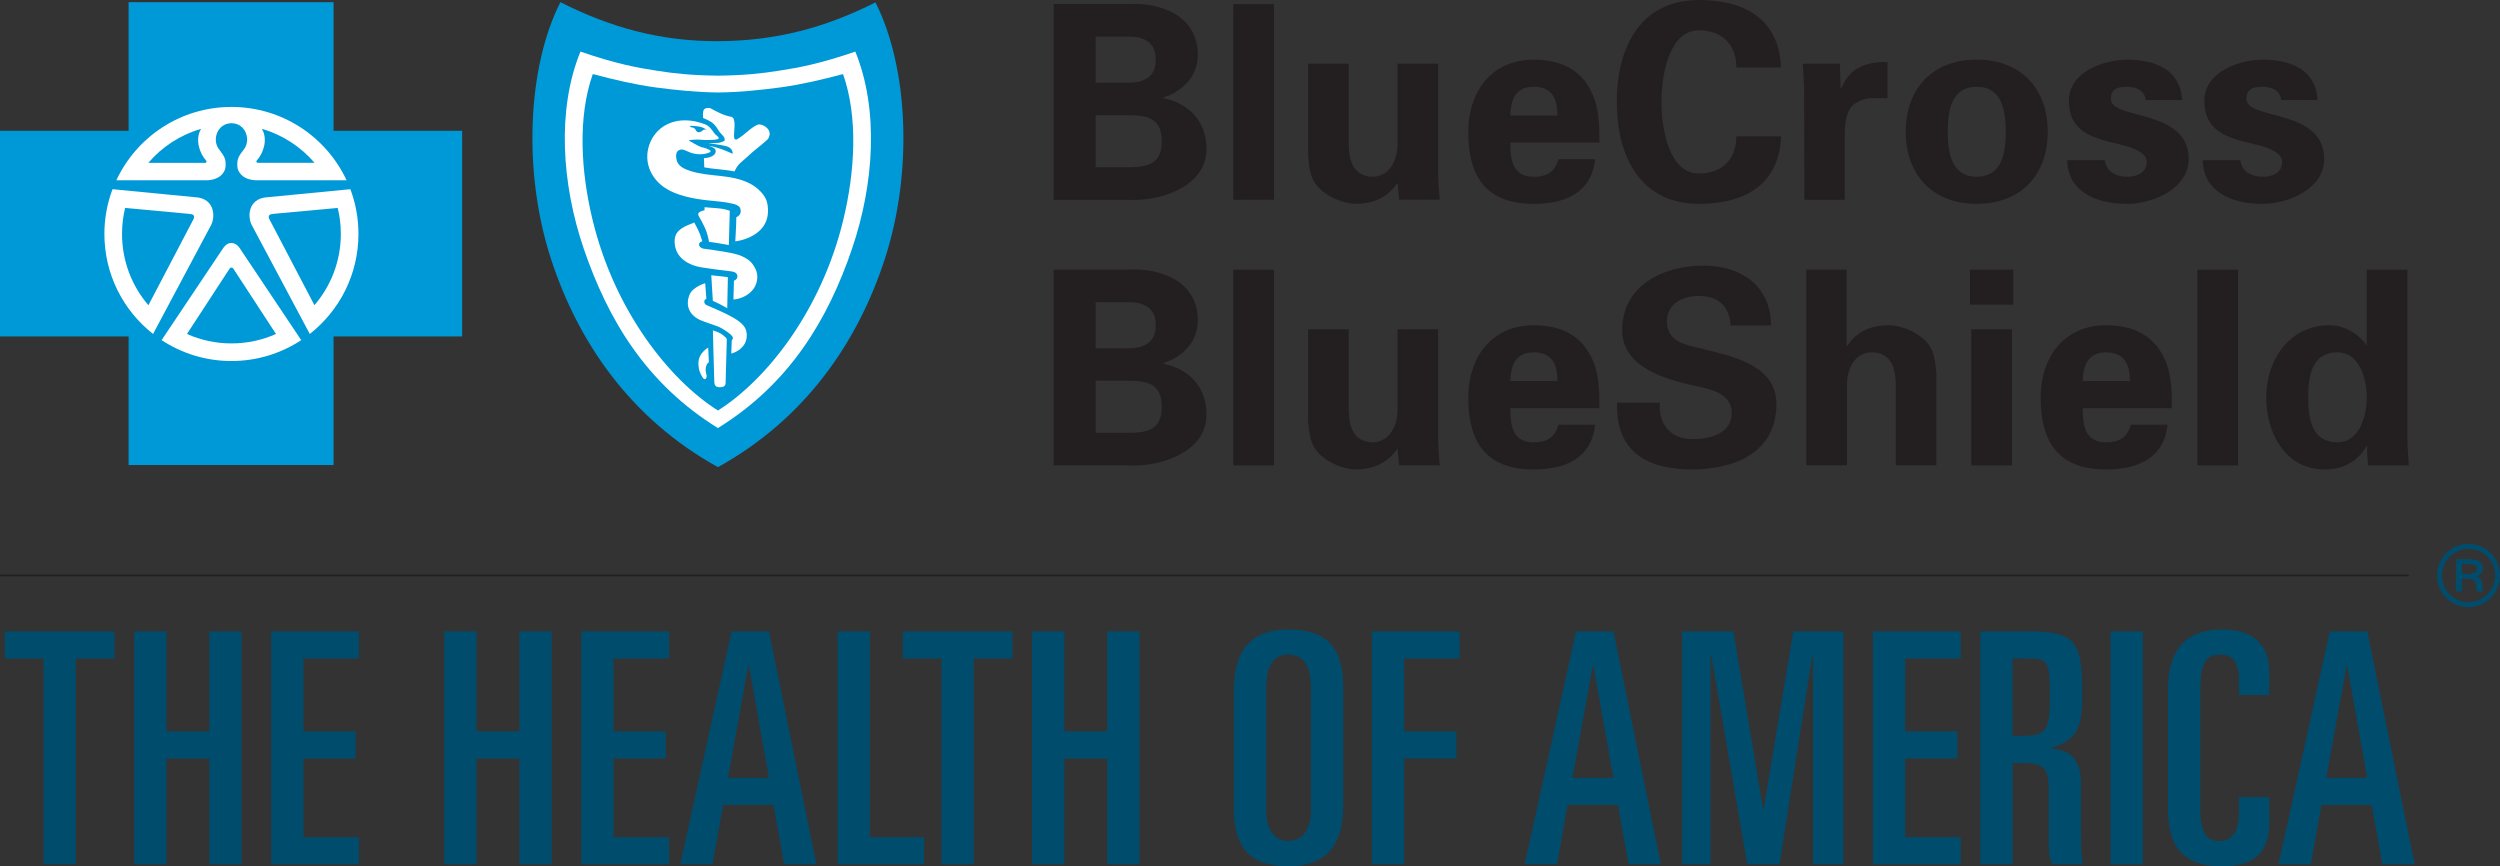 <?xml version="1.0" encoding="UTF-8"?><svg id="Layer_1" xmlns="http://www.w3.org/2000/svg" viewBox="0 0 716.99 248.42"><rect x="0" y="0" width="716.99" height="248.42" fill="#333333" stroke="none"/><defs><style>.cls-1{fill:none;stroke:#231f20;stroke-width:.5px;}.cls-2{fill:#231f20;}.cls-2,.cls-3,.cls-4,.cls-5,.cls-6{stroke-width:0px;}.cls-3{fill:#0f99d6;}.cls-4{fill:#0099d8;}.cls-5{fill:#fff;}.cls-6{fill:#004c6d;}</style></defs><path class="cls-2" d="m302.17,57.29V1.17h21.07c10.03-.62,20.29,3.58,20.29,14.54,0,6.14-4.27,10.42-9.87,12.28v.16c7.07,1.48,12.36,6.37,12.36,14.61,0,11.12-13.99,15.16-22.62,14.54h-21.22Zm21.46-33.58c5.06,0,7.85-2.1,7.85-6.61s-2.79-6.61-7.85-6.61h-9.41v13.22h9.41Zm0,24.25c5.68,0,9.56-1.01,9.56-7.46s-3.89-7.46-9.56-7.46h-9.41v14.92h9.41Z"/><path class="cls-2" d="m365.37,1.17v56.12h-11.66V1.17h11.66Z"/><path class="cls-2" d="m400.81,52.47c-2.49,3.58-6.14,5.99-12.05,5.99-3.89,0-11.43-2.95-12.83-8.63-.62-2.41-.78-4.9-.78-6.22v-25.35h11.67v23.4c.07,4.2,1.24,9.02,6.99,9.02,3.65,0,6.84-3.34,6.99-9.02v-23.4h11.66v32.03c.08,2.33.23,4.66.47,6.99h-11.67l-.46-4.82Z"/><path class="cls-2" d="m433.14,40.89c0,5.05.7,9.8,6.69,9.8,4.04,0,6.06-1.48,7.15-5.05h10.5c-1.01,9.64-8.56,12.83-17.65,12.83-13.37,0-18.74-7.54-18.74-20.6,0-11.74,6.84-20.75,18.74-20.75,7.31,0,13.37,2.49,16.63,9.33,1.09,2.18,1.63,4.51,1.94,7,.31,2.41.31,4.9.31,7.46h-25.58Zm13.53-7.77c0-4.27-1.16-8.24-6.84-8.24-5.36,0-6.53,3.97-6.69,8.24h13.53Z"/><path class="cls-2" d="m497.97,19.36c.08-5.91-3.5-10.65-10.73-10.65-8.55,0-10.73,12.67-10.73,20.52s2.18,20.52,10.73,20.52c7.23,0,10.8-4.74,10.73-10.65h12.83c-.54,14.07-10.65,19.36-23.56,19.36-16.25,0-23.55-12.83-23.55-29.23s7.31-29.23,23.55-29.23c12.91,0,23.01,5.29,23.56,19.36h-12.83Z"/><path class="cls-2" d="m527.67,18.27l.23,7.08h.16c2.49-6.14,7.47-7.7,13.3-7.54v10.34h-5.05c-1.95.16-4.51,1.24-5.68,2.88-1.25,2.18-1.48,4.35-1.56,6.92v19.36h-11.58l-.08-31.25c0-1.63-.23-4.9-.39-7.78h10.65Z"/><path class="cls-2" d="m566.92,58.46c-12.75,0-20.36-8.4-20.36-20.68s7.62-20.68,20.36-20.68,20.37,8.4,20.37,20.68-7.62,20.68-20.37,20.68Zm0-7.77c7.15,0,8.32-6.69,8.32-12.91s-1.16-12.9-8.32-12.9-8.32,6.68-8.32,12.9,1.17,12.91,8.32,12.91Z"/><path class="cls-2" d="m615.35,28.69c-.16-2.64-2.65-3.81-5.29-3.81-3.19,0-4.66.93-4.66,3.5,0,6.14,22.31,2.64,22.31,17.26,0,8.55-10.42,12.83-17.65,12.83-9.09,0-17.03-3.58-17.18-12.52h10.81c.24,3.03,2.95,4.74,6.37,4.74,3.19,0,5.6-1.32,5.6-4.35s-5.6-4.43-7.93-4.97c-7.46-1.79-14.38-3.42-14.38-12.51,0-8.16,9.88-11.74,16.71-11.74,8.24,0,15.24,2.95,15.78,11.58h-10.49Z"/><path class="cls-2" d="m654.21,28.69c-.15-2.64-2.64-3.81-5.29-3.81-3.19,0-4.66.93-4.66,3.5,0,6.14,22.31,2.64,22.31,17.26,0,8.55-10.41,12.83-17.65,12.83-9.09,0-17.02-3.58-17.18-12.52h10.8c.24,3.03,2.96,4.74,6.37,4.74,3.19,0,5.6-1.32,5.6-4.35s-5.6-4.43-7.93-4.97c-7.47-1.79-14.38-3.42-14.38-12.51,0-8.16,9.87-11.74,16.71-11.74,8.24,0,15.24,2.95,15.78,11.58h-10.49Z"/><path class="cls-2" d="m302.17,133.46v-56.13h21.07c10.03-.62,20.29,3.57,20.29,14.54,0,6.14-4.27,10.42-9.87,12.28v.15c7.07,1.48,12.36,6.37,12.36,14.62,0,11.12-13.99,15.16-22.62,14.54h-21.22Zm21.46-33.58c5.06,0,7.85-2.1,7.85-6.61s-2.79-6.61-7.85-6.61h-9.41v13.22h9.41Zm0,24.25c5.68,0,9.56-1.01,9.56-7.47s-3.89-7.46-9.56-7.46h-9.41v14.93h9.41Z"/><path class="cls-2" d="m365.37,77.34v56.13h-11.66v-56.13h11.66Z"/><path class="cls-2" d="m400.81,128.64c-2.49,3.57-6.14,5.98-12.05,5.98-3.89,0-11.43-2.95-12.83-8.63-.62-2.41-.78-4.9-.78-6.22v-25.34h11.67v23.4c.07,4.2,1.24,9.01,6.99,9.01,3.65,0,6.84-3.34,6.99-9.01v-23.4h11.66v32.03c.08,2.33.23,4.66.47,7h-11.67l-.46-4.82Z"/><path class="cls-2" d="m433.14,117.06c0,5.06.7,9.8,6.69,9.8,4.04,0,6.06-1.48,7.15-5.05h10.5c-1.01,9.64-8.56,12.83-17.65,12.83-13.37,0-18.74-7.54-18.74-20.6,0-11.74,6.84-20.76,18.74-20.76,7.31,0,13.37,2.49,16.63,9.33,1.09,2.18,1.63,4.51,1.94,7,.31,2.41.31,4.9.31,7.46h-25.58Zm13.53-7.77c0-4.27-1.16-8.24-6.84-8.24-5.36,0-6.53,3.97-6.69,8.24h13.53Z"/><path class="cls-2" d="m496.34,93.35c-.46-5.68-3.5-8.47-9.33-8.47-4.43,0-8.94,2.33-8.94,7.23,0,6.06,5.44,6.76,10.26,7.93,8.55,2.18,21.14,4.59,21.14,15.86,0,13.91-12.12,18.73-24.18,18.73-12.82,0-21.92-4.97-21.53-19.12h12.29c-.47,6.22,3.11,10.42,9.4,10.42,4.82,0,11.19-1.48,11.19-7.47,0-6.61-8.01-7.07-12.83-8.32-7.85-1.94-18.58-5.52-18.58-15.47,0-12.83,11.82-18.5,23.32-18.5,10.88,0,19.36,5.91,19.36,17.18h-11.58Z"/><path class="cls-2" d="m518.03,133.46v-56.13h11.58v21.69l.16.16c2.41-3.58,6.07-5.91,11.97-5.91,3.89,0,11.43,2.88,12.83,8.55.62,2.41.78,4.9.78,6.22v25.42h-11.66v-23.48c-.08-4.2-1.24-8.94-6.99-8.94-3.65,0-6.84,3.27-7,8.94v23.48h-11.66Z"/><path class="cls-2" d="m577.41,77.34v10.03h-12.44v-10.03h12.44Zm-.39,17.1v39.03h-11.66v-39.03h11.66Z"/><path class="cls-2" d="m597.31,117.06c0,5.06.7,9.8,6.68,9.8,4.04,0,6.06-1.48,7.15-5.05h10.5c-1.01,9.64-8.55,12.83-17.65,12.83-13.37,0-18.74-7.54-18.74-20.6,0-11.74,6.84-20.76,18.74-20.76,7.31,0,13.37,2.49,16.63,9.33,1.09,2.18,1.63,4.51,1.95,7,.31,2.41.31,4.9.31,7.46h-25.58Zm13.52-7.77c0-4.27-1.16-8.24-6.84-8.24-5.36,0-6.53,3.97-6.68,8.24h13.52Z"/><path class="cls-2" d="m641.86,77.34v56.13h-11.66v-56.13h11.66Z"/><path class="cls-2" d="m678.78,77.34h11.66v48.35c0,2.57.24,5.21.39,7.78h-11.67c-.16-1.87-.31-3.66-.31-5.52h-.16c-2.57,4.58-6.92,6.68-11.97,6.68-11.43,0-16.79-10.65-16.79-20.68s6.14-20.68,18.27-20.68c4.04,0,8.24,2.41,10.42,5.67h.16v-21.61Zm-8.4,49.52c6.3,0,8.4-7.54,8.4-12.9s-2.1-12.91-8.4-12.91c-7.46,0-8.39,6.92-8.39,12.91s.93,12.9,8.39,12.9Z"/><path class="cls-4" d="m95.66,37.51V.63h-58.78v36.88H0v58.98h36.88v36.88h58.78v-36.88h36.88v-58.98h-36.88Z"/><path class="cls-4" d="m251.08.69c-14.27,7.2-28.49,11.06-45.18,11.12-16.69.05-30.92-3.99-45.18-11.18-9.38,18.44-10.85,48.41-2.76,73.44,7.81,24.12,22.95,46.09,47.94,59.9,24.99-13.81,40.13-35.78,47.93-59.9,8.1-25.03,6.61-54.93-2.75-73.38"/><path class="cls-3" d="m205.91,117.74s0,0,0,0c0,0-.01,0-.02,0h.03Z"/><path class="cls-5" d="m88.85,95.77l.02.06-16.75-31.44c-1.22-2.68-.68-7.12,3.91-7.76l24.45-2.37h0,0c1.51,3.99,2.32,8.33,2.32,12.85,0,11.63-5.45,21.99-13.95,28.66"/><path class="cls-5" d="m86.41,97.57l-.02-.02c-5.74,3.78-12.63,5.99-20.02,5.99s-14.28-2.21-20.02-5.99v.02s-.01-.03-.01-.03h.01s17.75-26.52,17.75-26.52c1.31-1.85,3.3-1.71,4.55,0l17.74,26.53h.02s0,.02,0,.02Z"/><path class="cls-5" d="m29.94,67.11c0-4.52.82-8.86,2.33-12.85h0,0l24.44,2.37c4.59.64,5.12,5.08,3.91,7.76l-16.75,31.44.02-.06c-8.5-6.67-13.95-17.03-13.95-28.66"/><path class="cls-4" d="m66.38,76.73c-.19,0-.38.09-.52.29l-12.24,18.76c3.9,1.74,8.22,2.71,12.77,2.71s8.86-.97,12.76-2.71l-12.25-18.76c-.15-.2-.33-.29-.51-.29"/><path class="cls-4" d="m54.4,61.35l-18.52-1.71c-.58,2.4-.88,4.9-.88,7.45,0,7.82,2.84,14.95,7.56,20.45l12.97-24.75c.31-.76.2-1.34-1.13-1.43"/><path class="cls-5" d="m66.38,30.67c14.61,0,27.21,8.6,33.02,21.03h-25.92c-3.7-.08-5.34-2.25-5.41-4.01-.09-2.09.24-2.76,1.97-4.98,1.87-2.5.58-7.3-3.65-7.38-4.23.08-5.54,4.88-3.65,7.38,1.72,2.23,2.05,2.89,1.96,4.98-.07,1.76-1.7,3.92-5.4,4.01h-25.93c5.8-12.43,18.4-21.03,33.02-21.03"/><path class="cls-4" d="m90.22,46.7c-3.93-4.58-9.16-8.03-15.12-9.75,1.85,3.07.35,7.09-1.4,9-.32.32-.16.67.13.74h16.39Z"/><path class="cls-4" d="m78.34,61.35c-1.33.1-1.44.67-1.13,1.43l12.97,24.75c4.72-5.5,7.57-12.63,7.57-20.45,0-2.55-.3-5.05-.9-7.45l-18.51,1.71Z"/><path class="cls-4" d="m57.66,36.96c-5.97,1.72-11.21,5.16-15.12,9.75h16.39c.29-.07.45-.42.12-.74-1.74-1.91-3.23-5.93-1.38-9"/><path class="cls-5" d="m244.41,71.21c-7.01,20.58-17.97,38.83-38.52,51.56,0,0,.01,0,.03.02h-.04s0,0,.01-.02c-20.55-12.73-31.49-30.98-38.51-51.56-6.23-18.29-7.75-39.7-.91-56.41,10.27,3.53,16.3,4.62,21.89,5.48,5.22.82,9.86,1.32,17.51,1.42h.04c7.63-.1,12.29-.6,17.5-1.42,5.59-.87,11.61-1.95,21.89-5.48,6.85,16.71,5.33,38.12-.9,56.41"/><path class="cls-4" d="m223.74,25.08c-6,.79-11.96,1.4-17.82,1.44h-.04c-5.87-.05-11.81-.65-17.82-1.44-6.01-.82-11.83-2.19-18.05-3.84-4.36,12.35-3.43,27.92-.07,41.78,6.29,26.11,22.06,45.96,35.96,54.71,13.9-8.75,29.67-28.6,35.96-54.71,3.35-13.86,4.27-29.43-.08-41.78-6.22,1.66-12.04,3.02-18.04,3.84"/><path class="cls-5" d="m220.64,39c-.31,1.03-.56,1.01-1.23,1.64-1.4,1.26-3.26,2.58-5.06,4.31-1.16,1.11-2.28,1.75-3.1,3.1-.2.3-.61,1.12-.61,1.12-3.09-.62-6.24-.68-8.65-1.17l-.11-2.64s3.09-.04,3.4-1.89c0-.1-.06-.66-.41-.93-.42-.31-1.34-.65-1.57-.73,2.34.37,4.4,1.22,6.81,2.28.15-.25-.24-1.14-.43-1.34-.33-.38-.71-.66-1.54-.86-1.46-.38-4.99-.81-4.99-.81,0,0,1.27-.05,2.97-.12.75-.12,1.52-.42,1.68-.66.18-.38-.06-.97-.58-1.52-.34-.37-.7-.72-.98-1.11-.36-.5-.82-1.43-1.45-2.01-.78-.92-3.15-1.82-3.15-1.82,0,0-.19-1.58.2-2.34.29-.58,1.55-.64,1.95-.44,1.76.99,3.76,2.07,6.12,2.49.49.36.51.47.66,1.19.33,1.57-.28,3.9.04,5,.16.36.51.35.78.19,2.19-1.18,3.68-3.22,5.91-4.17,1.04-.44,4.01,1.06,3.34,3.23"/><path class="cls-5" d="m210.88,69.2s.28-4.66.3-6.91c1.24-.49,1.51-1.7,1.04-2.7-.25-.56-1.2-.94-1.74-1.09-2.57-.64-4.92-.76-7.57-1.05-2.32-.25-4.16-.55-6.3-1.1-4.36-1.12-8.06-3.13-9.99-7.1-2.39-4.91-.25-11.01,4.45-13.46,3.57-1.86,7.58-1.5,11.16-.13,1.25.49,1.92,1.57,2.69,2.62.34.47.88.66,1.18,1.19.17.29-.23.44-.4.48-.79.22-3.42.26-4.29.16-1.07-.14-2.87-.08-3.94.14,1.13.63,2.34,1.42,3.47,1.87.69.25,1.23.25,1.85.57.26.14,1.01.35,1.01.7-.08.34-.71.48-1.16.62-1.02.28-2.42.34-3.7.03-2.05-.47-3.01-1.67-4.29-.93-.85.51-.86,1.67-.59,2.83.45,1.82,2.36,2.58,3.97,3.11,5.61,1.8,11.59.78,17.06,3.6,2.12,1.09,4.51,3.29,4.96,5.64,1.87,9.78-9.18,10.94-9.18,10.94"/><path class="cls-5" d="m202.04,59.43s1.11.11,3.8.3c2.07.14,3.46.72,3.46.72l-.27,9.84c-2.2-.42-3.63-.66-5.67-.92-.68-3.56-1.54-4.78-2.96-7.4-.32-.59-.05-.82.04-.98.2-.36,1.64-.71,1.64-.71l-.03-.84Z"/><path class="cls-5" d="m217,80.89c-.37,1.6-1.4,2.86-3.07,3.88-1.76,1.05-3.59,1.13-3.59,1.13l.15-5.4s.4-.09.69-.45.35-.57.28-1.05c-.05-.3-.3-.71-.78-.92-.53-.23-1.36-.31-1.69-.35-2.66-.32-5.12-.61-7.72-1.04-4.72-.77-8.06-3.49-7.77-7.98.2-3.02,3.36-3.97,5.61-4.9.73,1.31,1.4,2.69,1.66,3.4.42,1.21.65,2,.65,2,0,0-1.01.18-.93,1.01.08.73.9,1.04,1.4,1.12,3.3.46,7.69,1.01,10.01,1.79,1.54.54,3.06,1.4,3.93,2.6,1.31,1.81,1.61,3.28,1.18,5.16"/><path class="cls-5" d="m203.99,78.94c2.15.25,2.94.32,4.76.54l-.18,8.91-2.07-1.12-2.06-.99-.45-7.35Z"/><path class="cls-5" d="m212.29,100.1c-1.17.98-2.57,1.31-2.57,1.31l.15-3.81s.42-.39.3-.86c-.2-.77-2.91-2.59-4.37-3.14-1.48-.58-3.46-1.15-4.87-1.76-3.28-1.42-4.46-4.3-3.13-7.43.48-1.16,1.8-1.95,2.52-2.38.79-.46,1.93-.81,1.93-.81l.34,4.46s-.43.16-.56.55c-.24.78.47,1.23.66,1.3,2.15.95,5.27,2.2,7.55,3.54,2.95,1.72,3.92,2.98,3.93,5.06,0,1.87-.79,3.06-1.89,3.96"/><path class="cls-5" d="m208.11,109.77c0,.71-.28,1.25-1.61,1.28-1.11.01-1.59-.38-1.64-1.53-.18-5.13-.4-14.76-.4-14.76,0,0,1.44.44,2.13.84.21.12.97.59,1.62,1.28.13.2.24.25.23.55-.08,3.75-.31,10.68-.33,12.32"/><path class="cls-5" d="m202.42,105.53c-.2,1.34.36,1.92.23,2.56-.23,1.03-.88.72-1.27-.05-.54-1.03-.9-1.55-1.05-3.13-.24-2.51,1.01-3.71,1.58-4.29.62-.62,1.2-.92,1.2-.92l.19,4.21s-.69.26-.88,1.61"/><path class="cls-4" d="m199.04,36.71c.7.49.56,1.37,1.55,1.19.51-.08.83-.41,1.28-.73.06-.04.59.03.73.09-1.11-1.13-3.32-1.13-4.78-1.18.37.72.78.34,1.21.63"/><line class="cls-1" y1="165.04" x2="690.83" y2="165.04"/><path class="cls-6" d="m1.39,181.09h31.45v7.77h-11.1v59.01h-9.25v-59.01H1.39v-7.77Z"/><path class="cls-6" d="m38.48,181.09h9.25v28.67h12.3v-28.67h9.25v66.78h-9.25v-30.34h-12.3v30.34h-9.25v-66.78Z"/><path class="cls-6" d="m77.77,181.09h25.16v7.77h-15.91v20.9h14.98v7.77h-14.98v22.57h15.91v7.77h-25.16v-66.78Z"/><path class="cls-6" d="m127.42,181.09h9.25v28.67h12.3v-28.67h9.25v66.78h-9.25v-30.34h-12.3v30.34h-9.25v-66.78Z"/><path class="cls-6" d="m166.72,181.09h25.16v7.77h-15.91v20.9h14.98v7.77h-14.98v22.57h15.91v7.77h-25.16v-66.78Z"/><path class="cls-6" d="m209.81,181.09h10.73l13.59,66.78h-9.25l-3.05-17.02h-14.43l-3.05,17.02h-9.25l14.71-66.78Zm-1.02,41.99h11.74l-5.74-32.19h-.18l-5.83,32.19Z"/><path class="cls-6" d="m240.23,181.09h9.25v59.01h15.54v7.77h-24.79v-66.78Z"/><path class="cls-6" d="m258.92,181.09h31.45v7.77h-11.1v59.01h-9.25v-59.01h-11.1v-7.77Z"/><path class="cls-6" d="m296,181.09h9.25v28.67h12.3v-28.67h9.25v66.78h-9.25v-30.34h-12.3v30.34h-9.25v-66.78Z"/><path class="cls-6" d="m353.88,198.11c0-9.34,3.05-17.57,15.63-17.57,11.93,0,15.72,6.2,15.72,16.56v33.76c0,9.34-3.05,17.57-15.72,17.57-11.84,0-15.63-6.2-15.63-16.55v-33.76Zm9.25,34.31c0,5.73,2.59,8.79,6.38,8.79s6.47-3.05,6.47-8.79v-35.05c0-6.57-2.22-9.62-6.47-9.62s-6.38,3.05-6.38,9.62v35.05Z"/><path class="cls-6" d="m393.45,181.09h25.16v7.77h-15.91v20.9h14.98v7.77h-14.98v30.34h-9.25v-66.78Z"/><path class="cls-6" d="m452,181.09h10.73l13.59,66.78h-9.25l-3.05-17.02h-14.43l-3.05,17.02h-9.25l14.71-66.78Zm-1.02,41.99h11.74l-5.74-32.19h-.18l-5.83,32.19Z"/><path class="cls-6" d="m482.42,181.09h14.71l8.51,50.87h.18l8.51-50.87h14.34v66.78h-8.7v-60.12h-.18l-9.43,60.12h-9.25l-10.36-60.12h-.18v60.12h-8.14v-66.78Z"/><path class="cls-6" d="m537.15,181.09h25.16v7.77h-15.91v20.9h14.98v7.77h-14.98v22.57h15.91v7.77h-25.16v-66.78Z"/><path class="cls-6" d="m567.94,181.09h14.34c13.5,0,14.89,3.61,14.89,18.22,0,8.97-1.2,12.86-8.79,15.17v.19c6.29.65,8.42,3.88,8.42,10.17v14.52c0,2.4,0,5.73.56,8.51h-8.69c-.93-1.66-1.11-3.33-1.11-6.01v-15.08c0-6.29-1.11-7.95-7.21-7.95h-3.14v29.04h-9.25v-66.78Zm9.25,29.96h2.41c7.3,0,8.32-1.39,8.32-11.38s-.55-10.82-6.29-10.82h-4.44v22.2Z"/><path class="cls-6" d="m605.3,181.09h9.25v66.78h-9.25v-66.78Z"/><path class="cls-6" d="m621.76,198.11c0-9.34,3.05-17.57,15.63-17.57,9.16,0,13.41,4.63,13.41,12.12v6.66h-8.69v-4.63c0-4.25-1.48-6.94-5.36-6.94-4.81,0-5.73,3.42-5.73,11.47v32.74c0,7.86,2.5,9.25,5.46,9.25,3.42,0,5.64-2.41,5.64-7.95v-4.62h8.69v7.4c0,7.03-2.87,12.39-13.59,12.39-11.65,0-15.45-6.2-15.45-16.55v-33.76Z"/><path class="cls-6" d="m668.19,181.09h10.73l13.59,66.78h-9.25l-3.05-17.02h-14.43l-3.05,17.02h-9.25l14.71-66.78Zm-1.02,41.99h11.74l-5.73-32.19h-.19l-5.83,32.19Z"/><path class="cls-6" d="m707.94,174.11c-4.99,0-9-4.1-9-9.05,0-5.19,4.2-9.1,9-9.1,5.04,0,9.05,4.1,9.05,9.1s-4,9.05-9.05,9.05Zm7.66-9.05c0-4.3-3.46-7.66-7.71-7.66-4,0-7.56,3.36-7.56,7.66s3.46,7.66,7.61,7.66,7.66-3.51,7.66-7.66Zm-7.52-4.7c2.47,0,4,.84,4,2.67,0,1.19-.69,1.88-1.73,2.28.69.25,1.24.79,1.38,1.38.3,1.09.1,2.37.49,2.97h-1.78c-.2-.35-.3-1.09-.3-1.83,0-1.73-1.09-1.83-2.87-1.83h-1.19v3.66h-1.68v-9.29h3.66Zm-1.98,4.25h1.68c1.78,0,2.57-.44,2.57-1.48,0-.94-.69-1.38-2.13-1.38h-2.13v2.87Z"/></svg>